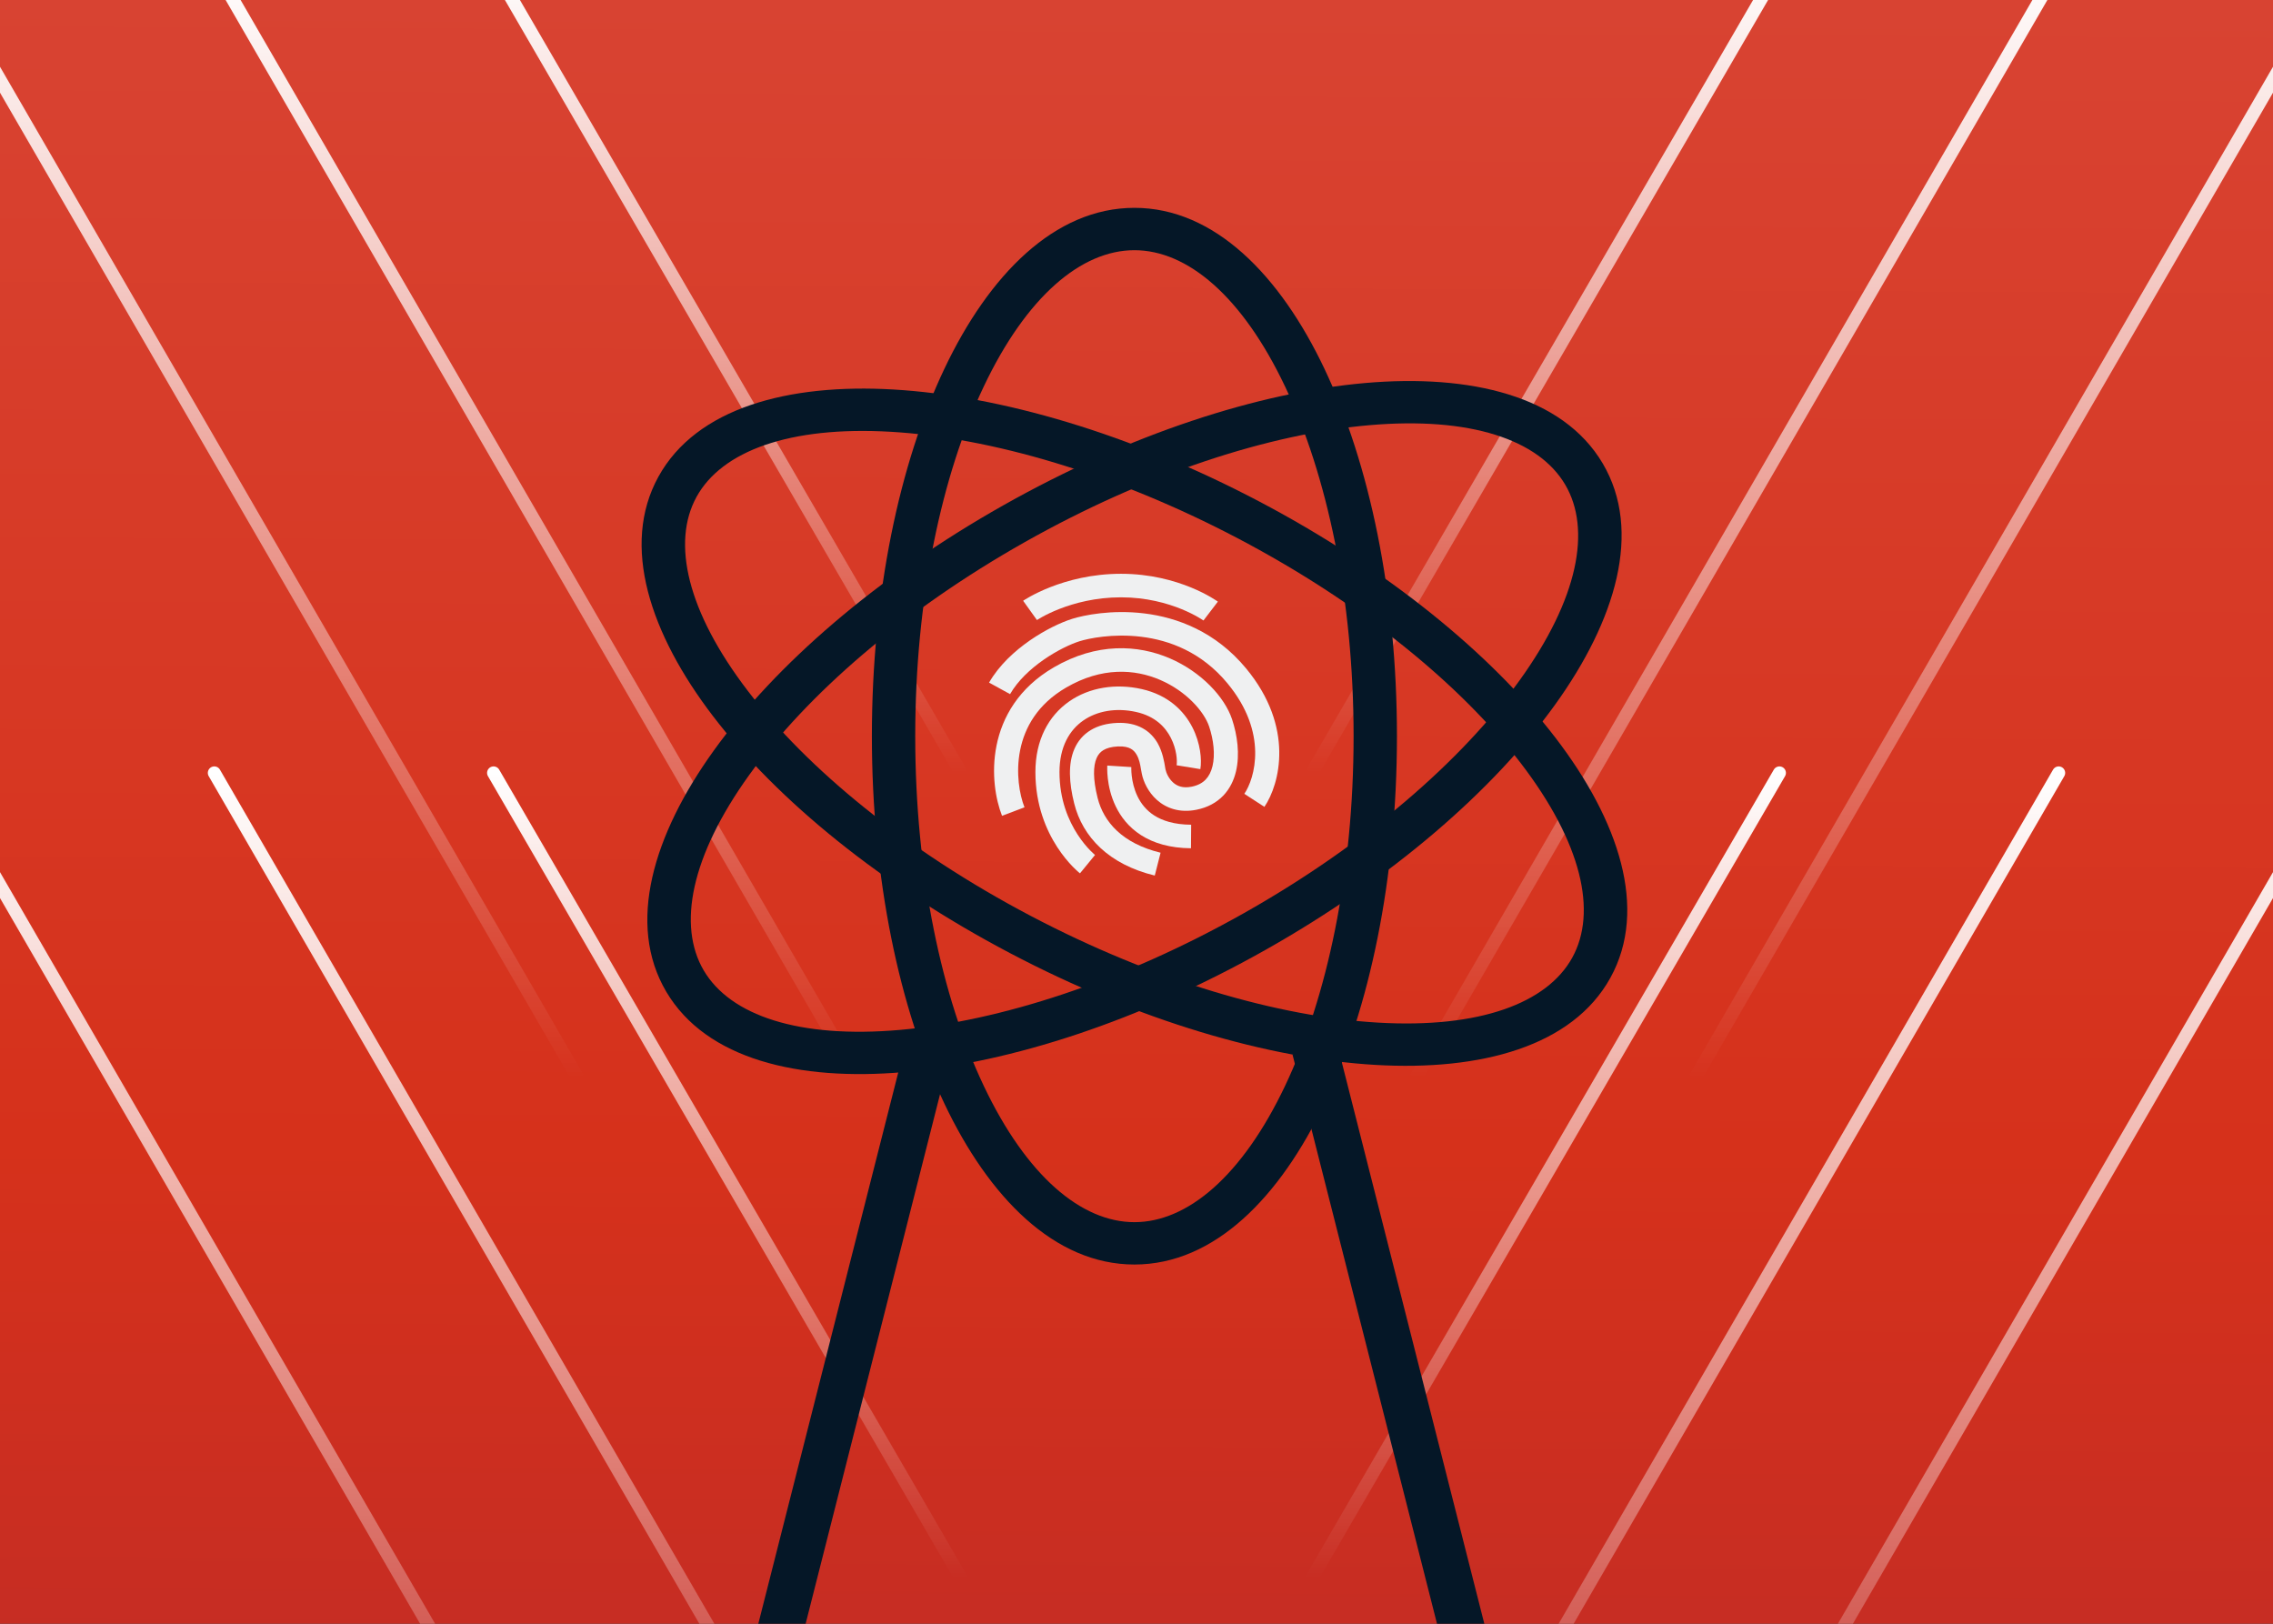 <svg width="350" height="250" viewBox="0 0 350 250" fill="none" xmlns="http://www.w3.org/2000/svg">
<rect x="0" y="0" width="350" height="250" fill="#333333" stroke="none"/>
<g clip-path="url(#clip0_423_24255)">
<rect x="-57" width="456" height="342" fill="url(#paint0_linear_423_24255)"/>
<path d="M274 -5L202 119" stroke="url(#paint1_linear_423_24255)" stroke-width="2"/>
<path d="M317 -5L218 166" stroke="url(#paint2_linear_423_24255)" stroke-width="2"/>
<path d="M360 -5L261 166" stroke="url(#paint3_linear_423_24255)" stroke-width="2"/>
<path d="M274 119L202 243" stroke="url(#paint4_linear_423_24255)" stroke-width="2" stroke-linecap="round"/>
<path d="M317 119L218 290" stroke="url(#paint5_linear_423_24255)" stroke-width="2" stroke-linecap="round"/>
<path d="M360 119L261 290" stroke="url(#paint6_linear_423_24255)" stroke-width="2" stroke-linecap="round"/>
<path d="M76 -5L148 119" stroke="url(#paint7_linear_423_24255)" stroke-width="2"/>
<path d="M33 -5L132 166" stroke="url(#paint8_linear_423_24255)" stroke-width="2"/>
<path d="M-10 -5L89 166" stroke="url(#paint9_linear_423_24255)" stroke-width="2"/>
<path d="M76 119L148 243" stroke="url(#paint10_linear_423_24255)" stroke-width="2" stroke-linecap="round"/>
<path d="M33 119L132 290" stroke="url(#paint11_linear_423_24255)" stroke-width="2" stroke-linecap="round"/>
<path d="M-10 119L89 290" stroke="url(#paint12_linear_423_24255)" stroke-width="2" stroke-linecap="round"/>
<path fill-rule="evenodd" clip-rule="evenodd" d="M178.644 104.684C174.716 102.99 169.649 102.673 164.178 105.854C159.741 108.434 157.78 112.029 157.086 115.485C156.378 119.01 156.997 122.389 157.754 124.3L154.296 125.608C153.314 123.131 152.59 119.056 153.447 114.788C154.317 110.451 156.828 105.911 162.282 102.74C168.86 98.915 175.199 99.238 180.141 101.368C184.965 103.448 188.566 107.302 189.713 110.742C190.522 113.168 190.946 116.149 190.315 118.783C189.994 120.122 189.387 121.427 188.36 122.498C187.32 123.582 185.934 124.335 184.221 124.676C181.629 125.192 179.573 124.434 178.145 123.162C176.796 121.959 176.072 120.366 175.822 119.15C175.773 118.914 175.733 118.678 175.693 118.443C175.563 117.677 175.434 116.922 175.023 116.202C174.792 115.796 174.503 115.487 174.119 115.275C173.736 115.064 173.129 114.878 172.14 114.925C171.095 114.975 170.386 115.203 169.905 115.493C169.442 115.772 169.097 116.163 168.855 116.719C168.33 117.919 168.278 119.92 169.006 122.833C169.943 126.578 172.842 129.864 178.709 131.29L177.813 134.806C170.76 133.092 166.703 128.888 165.404 123.693C164.617 120.547 164.44 117.594 165.444 115.296C165.965 114.103 166.797 113.109 167.957 112.409C169.099 111.721 170.458 111.377 171.96 111.306C173.518 111.232 174.845 111.515 175.941 112.119C177.036 112.723 177.771 113.576 178.263 114.438C179.035 115.793 179.292 117.409 179.407 118.138C179.428 118.268 179.444 118.369 179.458 118.436C179.58 119.033 179.975 119.888 180.644 120.484C181.234 121.01 182.098 121.4 183.481 121.125C184.501 120.922 185.18 120.513 185.654 120.019C186.141 119.512 186.496 118.824 186.704 117.958C187.129 116.183 186.869 113.909 186.187 111.865C185.425 109.58 182.691 106.428 178.644 104.684Z" fill="#EFF0F1"/>
<path fill-rule="evenodd" clip-rule="evenodd" d="M170.504 117.87C170.504 117.869 170.504 117.868 172.354 117.986C174.204 118.105 174.204 118.104 174.204 118.103L174.204 118.102L174.205 118.099L174.205 118.098C174.205 118.098 174.205 118.1 174.204 118.105C174.204 118.114 174.203 118.133 174.202 118.161C174.2 118.216 174.199 118.307 174.2 118.427C174.203 118.668 174.218 119.025 174.268 119.459C174.369 120.335 174.609 121.471 175.144 122.586C175.673 123.689 176.481 124.751 177.729 125.551C178.972 126.347 180.773 126.96 183.418 126.98L183.389 130.603C180.149 130.579 177.627 129.818 175.695 128.581C173.767 127.346 172.548 125.712 171.787 124.125C171.03 122.55 170.714 121.002 170.583 119.866C170.517 119.293 170.496 118.812 170.492 118.467C170.49 118.294 170.492 118.154 170.495 118.053C170.497 118.002 170.499 117.961 170.5 117.93C170.501 117.914 170.502 117.901 170.502 117.891L170.503 117.877L170.503 117.872L170.504 117.87ZM174.205 118.098V118.098C174.205 118.098 174.205 118.098 174.205 118.098Z" fill="#EFF0F1"/>
<path fill-rule="evenodd" clip-rule="evenodd" d="M166.793 110.942C164.686 112.411 163.141 114.979 163.141 118.878C163.141 123.148 164.545 126.358 165.937 128.5C166.635 129.574 167.329 130.378 167.84 130.905C168.094 131.168 168.302 131.361 168.439 131.483C168.508 131.544 168.558 131.587 168.588 131.612C168.604 131.625 168.613 131.633 168.618 131.636L168.616 131.635L168.615 131.634C168.614 131.634 168.614 131.633 167.457 133.049C166.299 134.464 166.299 134.464 166.298 134.463L166.293 134.459L166.284 134.452C166.282 134.45 166.279 134.448 166.276 134.446C166.271 134.442 166.266 134.438 166.26 134.433C166.241 134.418 166.216 134.398 166.186 134.373C166.126 134.322 166.044 134.253 165.944 134.164C165.744 133.986 165.469 133.729 165.145 133.395C164.499 132.727 163.651 131.742 162.806 130.443C161.114 127.838 159.433 123.964 159.433 118.878C159.433 113.95 161.444 110.221 164.639 107.993C167.788 105.797 171.874 105.208 175.8 106.093C179.904 107.018 182.317 109.462 183.607 111.983C184.849 114.413 185.081 116.973 184.833 118.421L181.175 117.822C181.287 117.171 181.201 115.386 180.289 113.603C179.424 111.911 177.847 110.273 174.966 109.624C171.908 108.934 168.946 109.441 166.793 110.942ZM168.62 131.638C168.62 131.638 168.619 131.637 168.618 131.636L168.62 131.638Z" fill="#EFF0F1"/>
<path fill-rule="evenodd" clip-rule="evenodd" d="M159.67 95.466C159.67 95.466 159.671 95.465 158.607 93.982C157.543 92.498 157.543 92.497 157.544 92.497L157.545 92.496L157.548 92.494L157.555 92.489L157.576 92.475C157.593 92.464 157.615 92.449 157.643 92.431C157.698 92.396 157.774 92.347 157.872 92.286C158.068 92.165 158.347 91.999 158.706 91.803C159.422 91.411 160.456 90.897 161.766 90.386C164.381 89.365 168.118 88.343 172.615 88.343C177.122 88.343 180.817 89.395 183.391 90.449C184.679 90.976 185.691 91.506 186.391 91.912C186.742 92.114 187.014 92.286 187.205 92.411C187.301 92.474 187.376 92.525 187.43 92.563C187.457 92.581 187.479 92.597 187.495 92.609L187.516 92.623L187.523 92.629L187.526 92.631L187.528 92.632C187.528 92.632 187.529 92.632 186.419 94.084C185.31 95.536 185.31 95.536 185.311 95.537L185.312 95.537C185.307 95.534 185.298 95.528 185.284 95.518C185.255 95.498 185.206 95.464 185.138 95.419C185.001 95.33 184.787 95.195 184.501 95.029C183.929 94.698 183.069 94.246 181.958 93.791C179.734 92.88 176.528 91.967 172.615 91.967C168.692 91.967 165.426 92.859 163.142 93.751C162.001 94.196 161.112 94.639 160.518 94.965C160.221 95.127 159.998 95.26 159.855 95.348C159.783 95.393 159.732 95.426 159.701 95.446C159.685 95.456 159.675 95.463 159.67 95.466C159.668 95.467 159.667 95.468 159.667 95.468L159.669 95.467L159.67 95.466ZM185.315 95.539L185.313 95.538L185.312 95.537C185.313 95.538 185.314 95.539 185.315 95.539Z" fill="#EFF0F1"/>
<path fill-rule="evenodd" clip-rule="evenodd" d="M176.191 94.444C181.275 95.066 187.17 97.242 191.866 102.902C199.363 111.938 197.07 120.73 194.693 124.228L191.604 122.223C193.187 119.893 195.349 112.854 188.985 105.184C185.018 100.403 180.084 98.572 175.731 98.04C171.331 97.502 167.584 98.304 166.24 98.726C164.896 99.148 162.805 100.12 160.727 101.56C158.647 103.001 156.713 104.819 155.532 106.873L152.299 105.098C153.841 102.416 156.238 100.228 158.582 98.604C160.929 96.978 163.356 95.825 165.106 95.276C166.856 94.727 171.153 93.829 176.191 94.444Z" fill="#EFF0F1"/>
<path fill-rule="evenodd" clip-rule="evenodd" d="M151.482 59.505C145.017 73.116 140.929 92.148 140.929 113.347C140.929 134.545 145.017 153.577 151.482 167.188C158.075 181.07 166.514 188.171 174.679 188.171C182.844 188.171 191.283 181.07 197.876 167.188C204.341 153.577 208.429 134.545 208.429 113.347C208.429 92.148 204.341 73.116 197.876 59.505C191.283 45.623 182.844 38.523 174.679 38.523C166.514 38.523 158.075 45.623 151.482 59.505ZM145.427 56.759C152.256 42.38 162.361 32 174.679 32C186.997 32 197.102 42.38 203.931 56.759C210.89 71.409 215.104 91.42 215.104 113.347C215.104 135.274 210.89 155.284 203.931 169.934C197.102 184.314 186.997 194.693 174.679 194.693C162.361 194.693 152.256 184.314 145.427 169.934C138.468 155.284 134.254 135.274 134.254 113.347C134.254 91.42 138.468 71.409 145.427 56.759Z" fill="#051727"/>
<path fill-rule="evenodd" clip-rule="evenodd" d="M115.371 119.31C106.364 131.83 104.291 142.522 108.373 149.431C112.456 156.34 122.968 159.932 138.568 158.57C153.864 157.235 172.776 151.178 191.564 140.579C210.351 129.98 225.176 117.005 234.006 104.728C243.013 92.208 245.086 81.516 241.004 74.607C236.922 67.698 226.409 64.106 210.809 65.468C195.513 66.803 176.601 72.86 157.814 83.459C139.026 94.058 124.202 107.033 115.371 119.31ZM109.91 115.559C119.415 102.345 135.042 88.774 154.476 77.81C173.91 66.847 193.751 60.408 210.215 58.971C226.374 57.561 240.626 60.922 246.785 71.346C252.944 81.77 248.797 95.51 239.467 108.479C229.962 121.693 214.335 135.264 194.901 146.228C175.468 157.191 155.626 163.63 139.162 165.067C123.003 166.477 108.751 163.116 102.592 152.692C96.433 142.268 100.58 128.528 109.91 115.559Z" fill="#051727"/>
<path fill-rule="evenodd" clip-rule="evenodd" d="M115.169 106.396C124.369 118.411 139.58 130.951 158.682 141.001C177.783 151.051 196.871 156.557 212.2 157.448C227.834 158.356 238.233 154.462 242.104 147.437C245.975 140.413 243.578 129.785 234.195 117.532C224.996 105.517 209.784 92.977 190.683 82.927C171.581 72.877 152.494 67.371 137.164 66.48C121.53 65.572 111.131 69.466 107.26 76.491C103.389 83.515 105.786 94.142 115.169 106.396ZM109.824 110.304C100.105 97.611 95.543 83.996 101.383 73.398C107.223 62.8 121.366 59.028 137.561 59.969C154.061 60.928 174.089 66.789 193.847 77.184C213.605 87.579 229.638 100.692 239.54 113.624C249.259 126.317 253.821 139.931 247.981 150.529C242.141 161.127 227.998 164.9 211.804 163.959C195.304 163 175.275 157.139 155.517 146.744C135.759 136.348 119.727 123.236 109.824 110.304Z" fill="#051727"/>
<path fill-rule="evenodd" clip-rule="evenodd" d="M112.385 267.262L139.459 160.615L146.304 162.353L119.23 269L112.385 267.262Z" fill="#051727"/>
<path fill-rule="evenodd" clip-rule="evenodd" d="M232.94 267.262L205.867 160.615L199.021 162.353L226.095 269L232.94 267.262Z" fill="#051727"/>
</g>
<defs>
<linearGradient id="paint0_linear_423_24255" x1="234.84" y1="342" x2="236.576" y2="0.333" gradientUnits="userSpaceOnUse">
<stop stop-color="#B3282D"/>
<stop offset="0.482" stop-color="#D6311B"/>
<stop offset="1" stop-color="#D84332"/>
</linearGradient>
<linearGradient id="paint1_linear_423_24255" x1="238" y1="119" x2="238" y2="-5" gradientUnits="userSpaceOnUse">
<stop stop-color="white" stop-opacity="0"/>
<stop offset="1" stop-color="white"/>
</linearGradient>
<linearGradient id="paint2_linear_423_24255" x1="267.5" y1="166" x2="267.5" y2="-5" gradientUnits="userSpaceOnUse">
<stop stop-color="white" stop-opacity="0"/>
<stop offset="1" stop-color="white"/>
</linearGradient>
<linearGradient id="paint3_linear_423_24255" x1="310.5" y1="166" x2="310.5" y2="-5" gradientUnits="userSpaceOnUse">
<stop stop-color="white" stop-opacity="0"/>
<stop offset="1" stop-color="white"/>
</linearGradient>
<linearGradient id="paint4_linear_423_24255" x1="238" y1="243" x2="238" y2="119" gradientUnits="userSpaceOnUse">
<stop stop-color="white" stop-opacity="0"/>
<stop offset="1" stop-color="white"/>
</linearGradient>
<linearGradient id="paint5_linear_423_24255" x1="267.5" y1="290" x2="267.5" y2="119" gradientUnits="userSpaceOnUse">
<stop stop-color="white" stop-opacity="0"/>
<stop offset="1" stop-color="white"/>
</linearGradient>
<linearGradient id="paint6_linear_423_24255" x1="310.5" y1="290" x2="310.5" y2="119" gradientUnits="userSpaceOnUse">
<stop stop-color="white" stop-opacity="0"/>
<stop offset="1" stop-color="white"/>
</linearGradient>
<linearGradient id="paint7_linear_423_24255" x1="112" y1="119" x2="112" y2="-5" gradientUnits="userSpaceOnUse">
<stop stop-color="white" stop-opacity="0"/>
<stop offset="1" stop-color="white"/>
</linearGradient>
<linearGradient id="paint8_linear_423_24255" x1="82.5" y1="166" x2="82.5" y2="-5" gradientUnits="userSpaceOnUse">
<stop stop-color="white" stop-opacity="0"/>
<stop offset="1" stop-color="white"/>
</linearGradient>
<linearGradient id="paint9_linear_423_24255" x1="39.5" y1="166" x2="39.5" y2="-5" gradientUnits="userSpaceOnUse">
<stop stop-color="white" stop-opacity="0"/>
<stop offset="1" stop-color="white"/>
</linearGradient>
<linearGradient id="paint10_linear_423_24255" x1="112" y1="243" x2="112" y2="119" gradientUnits="userSpaceOnUse">
<stop stop-color="white" stop-opacity="0"/>
<stop offset="1" stop-color="white"/>
</linearGradient>
<linearGradient id="paint11_linear_423_24255" x1="82.5" y1="290" x2="82.5" y2="119" gradientUnits="userSpaceOnUse">
<stop stop-color="white" stop-opacity="0"/>
<stop offset="1" stop-color="white"/>
</linearGradient>
<linearGradient id="paint12_linear_423_24255" x1="39.5" y1="290" x2="39.5" y2="119" gradientUnits="userSpaceOnUse">
<stop stop-color="white" stop-opacity="0"/>
<stop offset="1" stop-color="white"/>
</linearGradient>
<clipPath id="clip0_423_24255">
<rect width="350" height="250" fill="white"/>
</clipPath>
</defs>
</svg>
